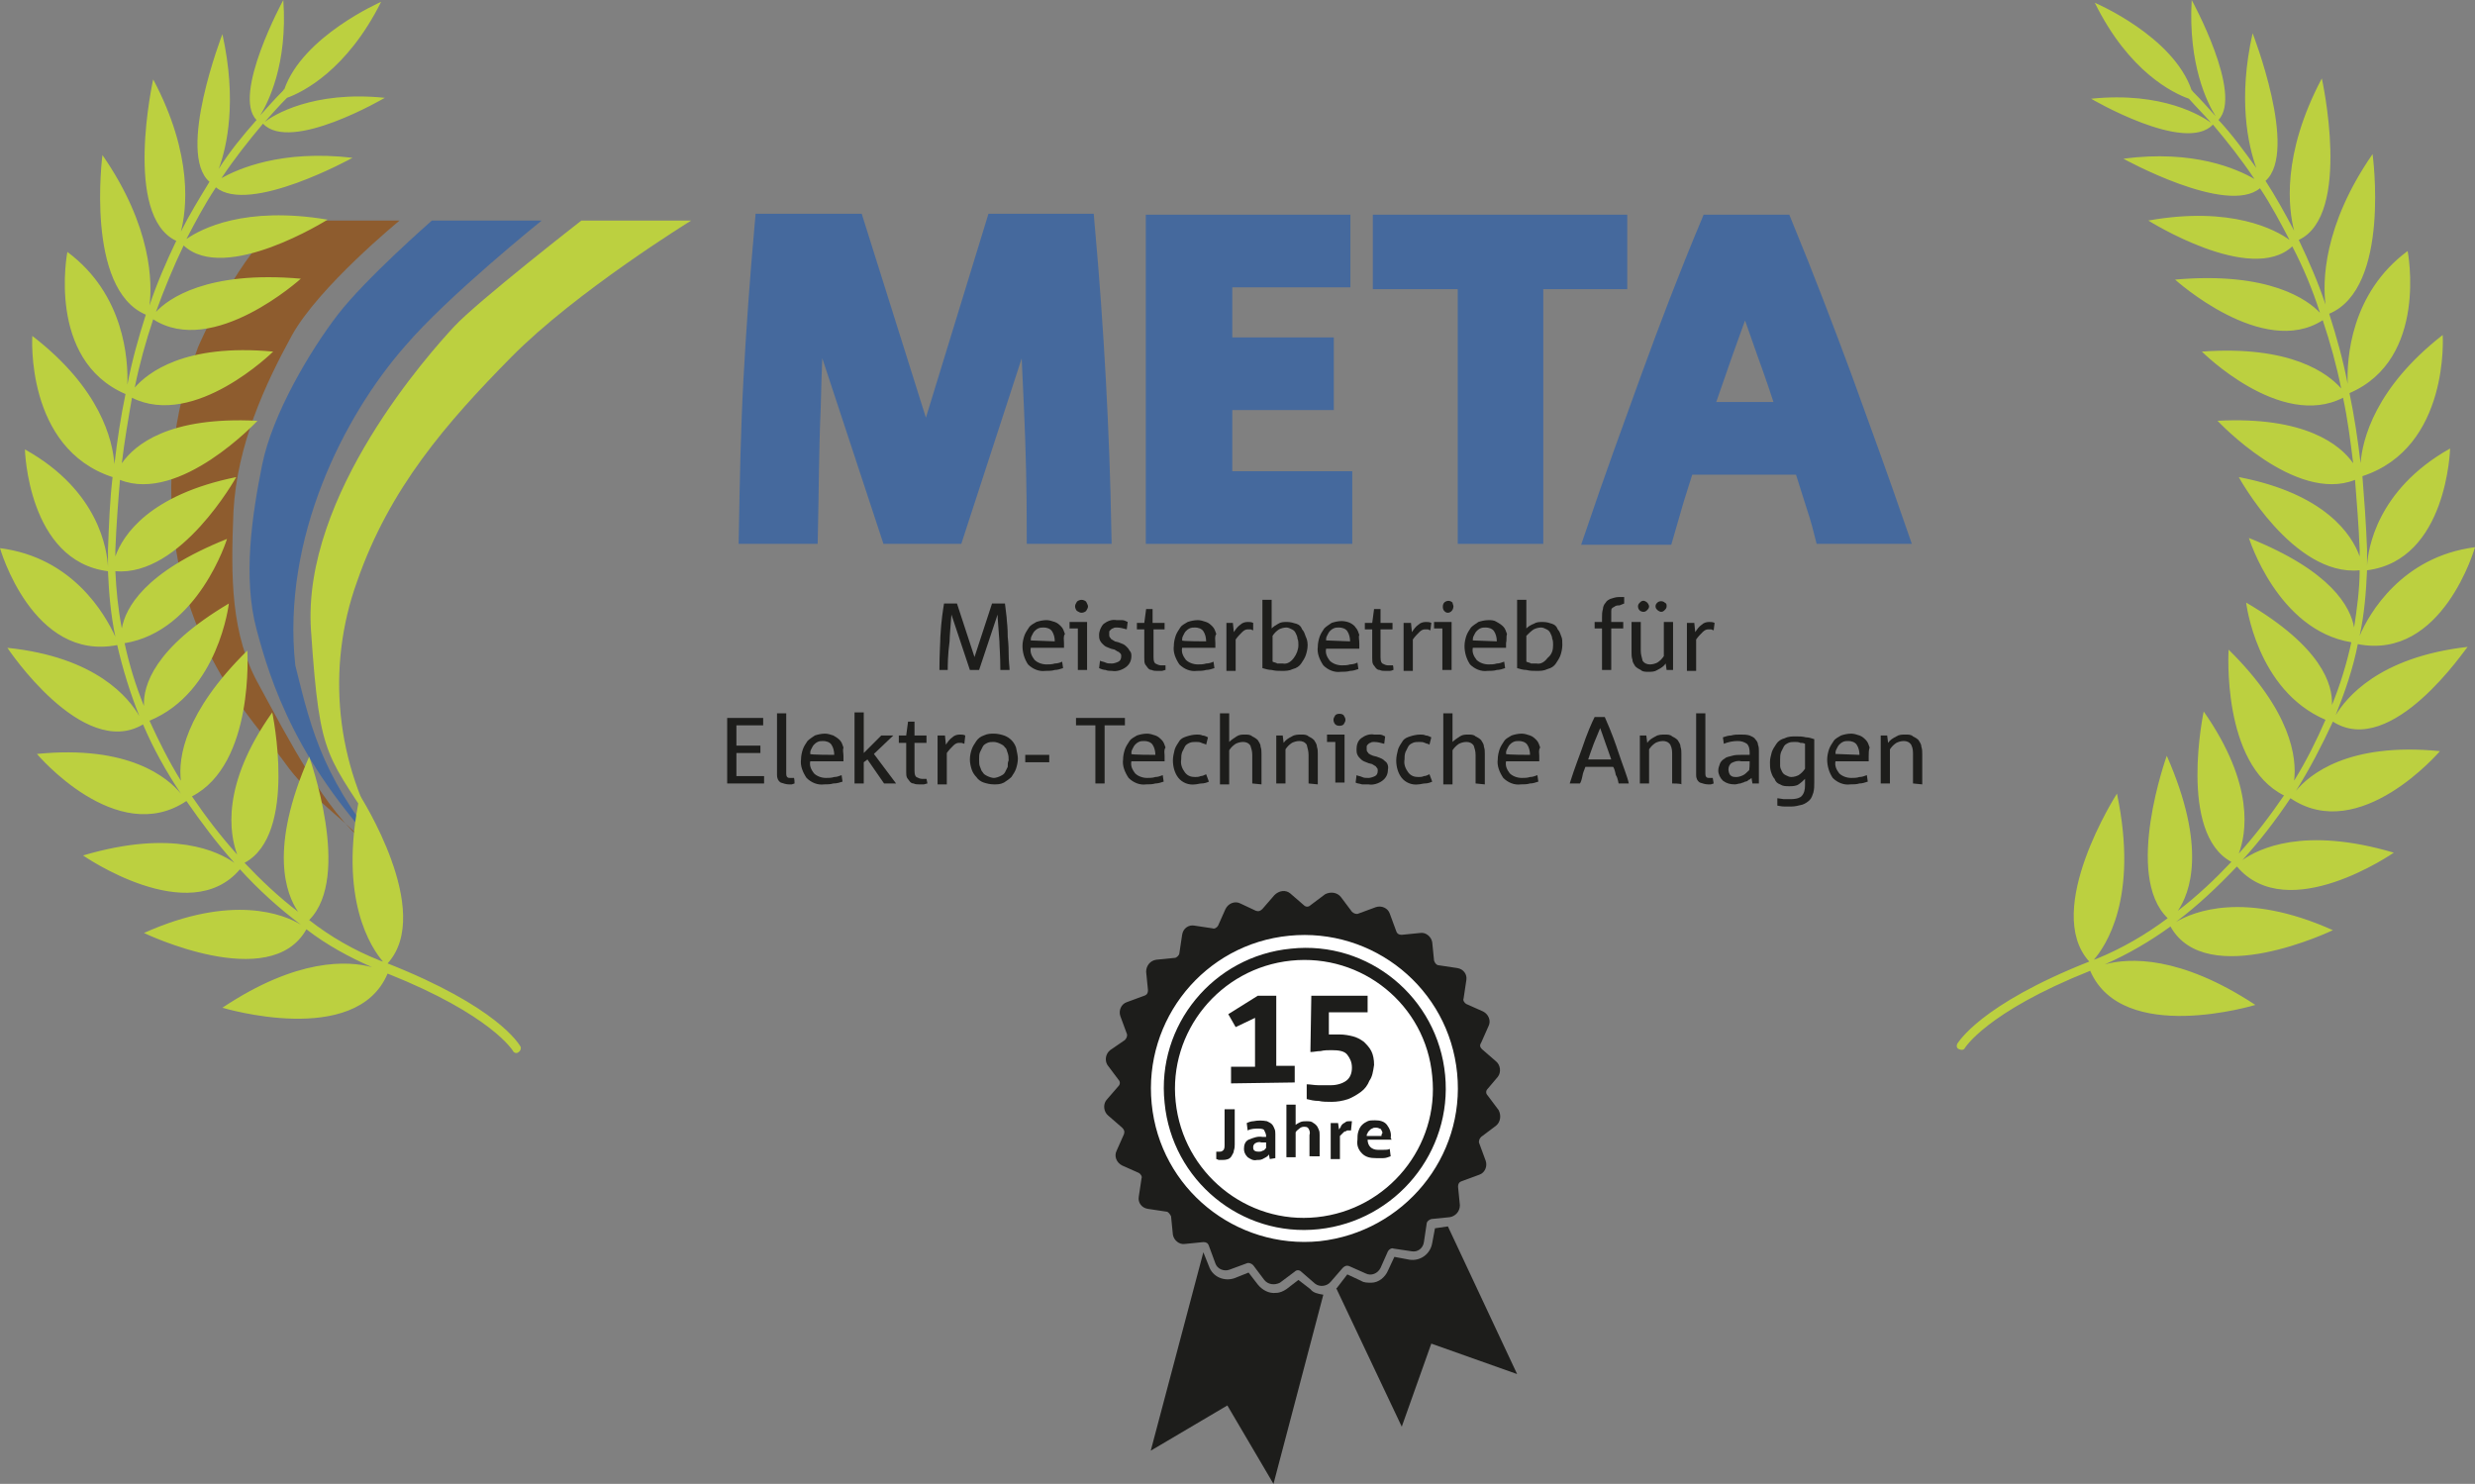 <?xml version="1.0" encoding="UTF-8"?>
<svg xmlns="http://www.w3.org/2000/svg" xmlns:xlink="http://www.w3.org/1999/xlink" version="1.1" id="Ebene_1" x="0px" y="0px" viewBox="0 0 268.2 160.8" style="enable-background:new 0 0 268.2 160.8;" xml:space="preserve">
<rect x="0" y="0" width="268.2" height="160.8" fill="#808080" stroke="none"/>
<style type="text/css">
	.st0{fill:#BCD040;}
	.st1{fill:#45699D;}
	.st2{fill:#8E5C2E;}
	.st3{fill:none;stroke:#45699D;stroke-width:2.67;stroke-miterlimit:4.25;}
	.st4{fill:#1D1D1B;}
	.st5{fill:#FFFFFF;}
	.st6{fill:none;}
</style>
<g>
	<g>
		<path class="st0" d="M63,23.9h11.9c0,0-12.5,7.7-19.5,14.8S42.2,52.9,38.7,63c-3.4,9.4-2.3,19.8,2.9,28.4    c-6.2-10-6.9-8.4-7.9-23.1c-1-14.7,13-30.2,15.5-32.9S63,23.9,63,23.9"></path>
		<path class="st1" d="M58.7,23.9H46.8c0,0-7.2,6.3-10.2,10.2c-3,3.9-7.1,10.8-8.2,16.3c-1.1,5.5-2.1,12.2-0.6,17.8    c1.5,5.6,4.3,14.8,14.8,25.4c-7.5-9-8.7-13.8-10.6-21.5C30.5,58.3,37.3,45,43.9,37.5C48.5,32.1,58.7,23.9,58.7,23.9"></path>
		<path class="st2" d="M30.8,23.9h12.5c0,0-8.8,7.2-11.7,12.5s-5.9,11.8-6.3,19C25,62.6,25,68.8,28.1,74.3c3,5.5,7.2,13.7,11.6,17.1    c-3.1-3.2-6.4-5.3-8.8-8.7c-2.4-3.4-9.8-10.5-11.8-23c-1.2-7.4-0.4-14.9,2.3-21.9C21.3,37.8,26.3,26.7,30.8,23.9"></path>
		<path class="st3" d="M112.6,57.6c0-4.4-0.1-8.9-0.3-13.3c-0.2-4.5-0.4-8.7-0.6-12.8l0,0l-8.5,26.1h-6.5l-8.6-26.1l0,0    c-0.2,4-0.4,8.2-0.5,12.7c-0.2,4.5-0.2,8.9-0.3,13.4h-5.9c0.1-5.5,0.2-11,0.5-16.5c0.3-5.5,0.7-11,1.2-16.6h9.3l7.9,25.1h0.1    l7.7-25.1h9.2c0.5,5.6,0.9,11.2,1.2,16.7c0.3,5.5,0.5,11,0.6,16.4H112.6L112.6,57.6z"></path>
		<polygon class="st3" points="125.5,57.6 125.5,24.6 145,24.6 145,29.8 132.2,29.8 132.2,37.9 143.2,37.9 143.2,43.1 132.2,43.1     132.2,52.4 145.2,52.4 145.2,57.6   "></polygon>
		<polygon class="st3" points="165.9,30 165.9,57.6 159.3,57.6 159.3,30 150.1,30 150.1,24.6 175,24.6 175,30   "></polygon>
		<path class="st3" d="M191.7,38.1c-0.8-2.3-1.6-4.6-2.5-6.9H189c-0.9,2.3-1.7,4.6-2.5,6.8c-0.8,2.3-1.6,4.6-2.4,6.9h9.9    C193.3,42.6,192.5,40.3,191.7,38.1z M197.9,57.6c-0.3-1.2-0.7-2.5-1.1-3.7c-0.4-1.3-0.8-2.5-1.2-3.8h-13.2    c-0.4,1.3-0.8,2.5-1.2,3.8l-1.1,3.8h-6.9c1.9-5.6,3.9-11.1,5.9-16.6s4.1-11,6.4-16.5h7.5c2.3,5.6,4.4,11.1,6.4,16.5    c2,5.5,4,11,5.9,16.5L197.9,57.6L197.9,57.6z"></path>
	</g>
</g>
<path class="st1" d="M118.9,57.6c-0.1-8.1-0.4-13.6-0.6-16.4c-0.4-8.3-1-13.9-1.2-16.7H108l-7.7,25.1h-0.1l-7.9-25.1h-9.3  c-0.8,8.3-1,13.8-1.2,16.6c-0.4,8.3-0.5,13.7-0.5,16.5h5.9c0.1-6.7,0.2-11.2,0.3-13.4c0.2-6.7,0.4-10.7,0.5-12.7l0,0l8.6,26.1h6.5  l8.5-26.1l0,0c0.3,6.1,0.5,10.5,0.6,12.8c0.3,6.7,0.3,11.1,0.3,13.3H118.9L118.9,57.6z"></path>
<polygon class="st1" points="145.2,57.6 145.2,52.4 132.2,52.4 132.2,43.1 143.2,43.1 143.2,37.9 132.2,37.9 132.2,29.8 145,29.8   145,24.6 125.5,24.6 125.5,57.6 "></polygon>
<polygon class="st1" points="175,30 175,24.6 150.1,24.6 150.1,30 159.3,30 159.3,57.6 165.9,57.6 165.9,30 "></polygon>
<path class="st1" d="M194,44.9h-9.9c1.1-3.5,1.9-5.7,2.3-6.9c1.2-3.4,2.1-5.7,2.5-6.8h0.1c1.3,3.5,2.1,5.7,2.5,6.9  C192.9,41.5,193.7,43.8,194,44.9L194,44.9z M205.3,57.6c-2.9-8.3-4.9-13.8-5.9-16.5c-3-8.2-5.3-13.8-6.4-16.5h-7.5  c-3.4,8.3-5.4,13.8-6.4,16.5c-3,8.2-4.9,13.8-5.9,16.6h6.9c0.6-1.9,1-3.1,1.1-3.8c0.6-1.9,1-3.1,1.2-3.8h13.2c0.6,1.9,1,3.2,1.2,3.8  c0.6,1.9,0.9,3.1,1.1,3.7H205.3L205.3,57.6z"></path>
<path class="st4" d="M108.4,72.6c0-1.6-0.1-2.6-0.1-3.1c-0.1-1.5-0.2-2.5-0.2-2.9l0,0l-2,6h-1l-2-6l0,0c-0.1,1.4-0.2,2.4-0.2,2.9  c-0.2,1.5-0.2,2.6-0.2,3.1h-0.9c0-1.8,0.1-3,0.1-3.6c0.1-1.8,0.3-3,0.4-3.6h1.4l1.9,5.8l0,0l1.9-5.8h1.4c0.1,0.9,0.2,1.5,0.2,1.8  c0.1,0.9,0.1,1.5,0.1,1.8c0.1,0.9,0.1,1.5,0.1,1.8c0,0.9,0.1,1.5,0.1,1.8H108.4z"></path>
<path class="st4" d="M115.3,69.7v0.5h-3.6c-0.1,0.5,0.1,0.9,0.4,1.3c0.3,0.3,0.8,0.5,1.3,0.5c0.3,0,0.6,0,0.9-0.1  c0.3,0,0.6-0.1,0.8-0.2l0.1,0.7c-0.3,0.1-0.6,0.2-0.9,0.2c-0.3,0.1-0.7,0.1-1,0.1c-0.7,0.1-1.4-0.2-1.9-0.7c-0.4-0.6-0.6-1.3-0.6-2  c0-0.4,0.1-0.8,0.2-1.1c0.1-0.3,0.3-0.6,0.5-0.9c0.2-0.3,0.5-0.4,0.8-0.6c0.3-0.1,0.7-0.2,1.1-0.2c0.3,0,0.6,0.1,0.9,0.2  c0.3,0.1,0.5,0.3,0.7,0.5c0.2,0.2,0.3,0.5,0.4,0.8C115.2,69,115.3,69.3,115.3,69.7L115.3,69.7z M114.3,69.5c0-0.4-0.1-0.8-0.3-1.1  c-0.2-0.3-0.6-0.4-0.9-0.4c-0.2,0-0.4,0-0.6,0.1c-0.2,0.1-0.3,0.2-0.4,0.3s-0.2,0.3-0.3,0.5c-0.1,0.2-0.1,0.3-0.1,0.5L114.3,69.5  L114.3,69.5z"></path>
<path class="st4" d="M117.9,65.7c0,0.2-0.1,0.3-0.2,0.5c-0.1,0.1-0.3,0.2-0.5,0.2c-0.2,0-0.3-0.1-0.5-0.2c-0.1-0.1-0.2-0.3-0.2-0.5  c0-0.2,0.1-0.3,0.2-0.5c0.1-0.1,0.3-0.2,0.5-0.2c0.2,0,0.4,0.1,0.5,0.2C117.8,65.4,117.9,65.6,117.9,65.7z M116.8,72.6v-4.5h-0.9  v-0.7h1.9v5.2H116.8z"></path>
<path class="st4" d="M122.6,71.1c0,0.5-0.2,0.9-0.6,1.2c-0.4,0.3-1,0.5-1.5,0.4c-0.2,0-0.5,0-0.7-0.1c-0.2,0-0.5-0.1-0.7-0.2  l0.1-0.8c0.2,0.1,0.4,0.1,0.6,0.2c0.2,0.1,0.4,0.1,0.7,0.1c0.2,0,0.5-0.1,0.7-0.2c0.2-0.1,0.3-0.3,0.3-0.6c0-0.1,0-0.2-0.1-0.3  c-0.1-0.1-0.2-0.2-0.3-0.2c-0.1-0.1-0.2-0.1-0.3-0.2l-0.4-0.1c-0.2-0.1-0.3-0.1-0.5-0.2c-0.2-0.1-0.3-0.2-0.4-0.3  c-0.1-0.1-0.2-0.2-0.3-0.4c-0.1-0.2-0.1-0.4-0.1-0.6c0-0.4,0.2-0.9,0.5-1.2c0.4-0.3,0.9-0.5,1.4-0.4c0.2,0,0.4,0,0.6,0  c0.2,0,0.4,0.1,0.6,0.2l-0.1,0.8c-0.4-0.1-0.7-0.2-1.1-0.2c-0.1,0-0.3,0-0.4,0.1c-0.1,0-0.2,0.1-0.3,0.2c-0.1,0.1-0.1,0.1-0.1,0.2  c0,0.1,0,0.2,0,0.3c0,0.1,0,0.2,0.1,0.3s0.1,0.2,0.2,0.2c0.1,0.1,0.2,0.1,0.3,0.2l0.4,0.1c0.2,0.1,0.3,0.1,0.5,0.2  c0.2,0.1,0.3,0.2,0.4,0.3c0.1,0.1,0.2,0.2,0.3,0.4C122.6,70.7,122.6,70.9,122.6,71.1L122.6,71.1z"></path>
<path class="st4" d="M126.3,72.6c-0.1,0-0.3,0.1-0.4,0.1c-0.2,0-0.3,0-0.5,0c-0.2,0-0.4,0-0.6-0.1c-0.2,0-0.3-0.1-0.4-0.2  c-0.1-0.1-0.2-0.3-0.3-0.4c-0.1-0.2-0.1-0.4-0.1-0.7v-3.1h-0.8v-0.7h0.8l0.2-1.5h0.7v1.5h1.3v0.7H125v3c0,0.5,0.1,0.6,0.2,0.7  c0.2,0.1,0.4,0.2,0.6,0.2h0.5L126.3,72.6L126.3,72.6z"></path>
<path class="st4" d="M131.7,69.7v0.5h-3.6c-0.1,0.5,0.1,0.9,0.4,1.3c0.3,0.3,0.8,0.5,1.3,0.5c0.3,0,0.6,0,0.9-0.1  c0.3,0,0.6-0.1,0.8-0.2l0.1,0.7c-0.3,0.1-0.6,0.2-0.9,0.2c-0.3,0.1-0.7,0.1-1,0.1c-0.7,0.1-1.4-0.2-1.9-0.7c-0.4-0.6-0.7-1.3-0.6-2  c0-0.4,0.1-0.8,0.2-1.1c0.1-0.3,0.3-0.6,0.5-0.9c0.2-0.3,0.5-0.4,0.8-0.6c0.3-0.1,0.7-0.2,1.1-0.2c0.3,0,0.6,0.1,0.9,0.2  c0.3,0.1,0.5,0.3,0.7,0.5c0.2,0.2,0.3,0.5,0.4,0.8C131.6,69,131.7,69.3,131.7,69.7L131.7,69.7z M130.7,69.5c0-0.4-0.1-0.8-0.3-1.1  c-0.2-0.3-0.6-0.4-0.9-0.4c-0.2,0-0.4,0-0.6,0.1c-0.2,0.1-0.3,0.2-0.4,0.3s-0.2,0.3-0.3,0.5c-0.1,0.2-0.1,0.3-0.1,0.5  C128,69.5,130.7,69.5,130.7,69.5z"></path>
<path class="st4" d="M135.8,68.3c-0.1,0-0.2-0.1-0.3-0.1c-0.1,0-0.2,0-0.3,0c-0.2,0-0.4,0.1-0.6,0.3c-0.2,0.2-0.5,0.5-0.7,0.8v3.4  h-1v-5.2h0.7l0.1,1c0.2-0.3,0.4-0.6,0.7-0.8c0.2-0.2,0.5-0.3,0.8-0.3c0.2,0,0.4,0,0.6,0.1L135.8,68.3L135.8,68.3z"></path>
<path class="st4" d="M141.7,69.9c0,0.4-0.1,0.8-0.2,1.1c-0.1,0.3-0.3,0.6-0.5,0.9c-0.2,0.3-0.5,0.5-0.9,0.6  c-0.4,0.2-0.8,0.2-1.2,0.2c-0.4,0-0.7,0-1.1-0.1c-0.3,0-0.7-0.1-1-0.2V65h1v3.1c0.2-0.2,0.5-0.4,0.7-0.5c0.3-0.2,0.6-0.2,1-0.2  c0.3,0,0.7,0.1,1,0.2c0.3,0.1,0.5,0.3,0.6,0.6c0.2,0.2,0.3,0.5,0.4,0.8C141.6,69.2,141.7,69.5,141.7,69.9z M140.7,69.9  c0-0.2,0-0.5-0.1-0.7c0-0.2-0.1-0.4-0.2-0.6c-0.1-0.2-0.2-0.3-0.4-0.4c-0.2-0.1-0.4-0.2-0.6-0.2c-0.3,0-0.6,0.1-0.8,0.2  c-0.3,0.2-0.5,0.4-0.7,0.7v2.8c0.2,0.1,0.4,0.1,0.5,0.2c0.2,0,0.4,0,0.6,0c0.5,0.1,0.9-0.2,1.2-0.6  C140.5,70.9,140.7,70.4,140.7,69.9L140.7,69.9z"></path>
<path class="st4" d="M147.3,69.7c0,0.1,0,0.2,0,0.3v0.3h-3.6c-0.1,0.5,0.1,0.9,0.4,1.3c0.3,0.3,0.8,0.5,1.3,0.5c0.3,0,0.6,0,0.9-0.1  c0.3,0,0.6-0.1,0.8-0.2l0.1,0.7c-0.3,0.1-0.6,0.2-0.9,0.2c-0.3,0.1-0.7,0.1-1,0.1c-0.7,0.1-1.4-0.2-1.9-0.7c-0.4-0.6-0.7-1.3-0.6-2  c0-0.4,0.1-0.8,0.2-1.1c0.1-0.3,0.3-0.6,0.5-0.9c0.2-0.2,0.5-0.4,0.8-0.6c0.3-0.1,0.7-0.2,1.1-0.2c0.3,0,0.7,0.1,0.9,0.2  c0.2,0.1,0.5,0.3,0.6,0.5c0.2,0.2,0.3,0.5,0.4,0.8C147.2,69,147.3,69.3,147.3,69.7L147.3,69.7z M146.3,69.5c0-0.4-0.1-0.8-0.3-1.1  c-0.2-0.3-0.6-0.4-0.9-0.4c-0.2,0-0.4,0-0.6,0.1c-0.2,0.1-0.3,0.2-0.4,0.3s-0.2,0.3-0.3,0.5c-0.1,0.2-0.1,0.3-0.1,0.5L146.3,69.5  L146.3,69.5z"></path>
<path class="st4" d="M151,72.6c-0.1,0-0.2,0.1-0.4,0.1c-0.2,0-0.3,0-0.5,0c-0.2,0-0.4,0-0.6-0.1c-0.2,0-0.3-0.1-0.4-0.2  c-0.1-0.1-0.2-0.3-0.3-0.4c-0.1-0.2-0.1-0.4-0.1-0.7v-3.1h-0.8v-0.7h0.8l0.2-1.5h0.7v1.5h1.3v0.7h-1.3v3c0,0.5,0.1,0.6,0.2,0.7  c0.2,0.1,0.4,0.2,0.6,0.2h0.5C151,72,151,72.6,151,72.6z"></path>
<path class="st4" d="M155,68.3c-0.1,0-0.2-0.1-0.3-0.1c-0.1,0-0.2,0-0.3,0c-0.2,0-0.4,0.1-0.6,0.3c-0.2,0.2-0.5,0.5-0.7,0.8v3.4h-1  v-5.2h0.8l0.1,1c0.2-0.3,0.4-0.6,0.7-0.8c0.2-0.2,0.5-0.3,0.8-0.3c0.2,0,0.4,0,0.6,0.1L155,68.3L155,68.3z"></path>
<path class="st4" d="M157.5,65.7c0,0.4-0.3,0.7-0.6,0.7c0,0,0,0,0,0c-0.2,0-0.3-0.1-0.4-0.2c-0.2-0.2-0.2-0.7,0-0.9l0,0  c0.2-0.2,0.6-0.3,0.9,0c0,0,0,0,0,0C157.4,65.4,157.5,65.6,157.5,65.7L157.5,65.7z M156.3,72.6v-4.5h-0.9v-0.7h1.9v5.2H156.3z"></path>
<path class="st4" d="M163.2,69.7v0.5h-3.6c-0.1,0.5,0.1,0.9,0.4,1.3c0.3,0.3,0.8,0.5,1.3,0.5c0.3,0,0.6,0,0.9-0.1  c0.3,0,0.5-0.1,0.8-0.2l0.1,0.7c-0.3,0.1-0.6,0.2-0.9,0.2c-0.3,0.1-0.7,0.1-1,0.1c-0.7,0.1-1.4-0.2-1.9-0.7c-0.4-0.6-0.6-1.3-0.6-2  c0-0.4,0.1-0.8,0.2-1.1c0.1-0.3,0.3-0.6,0.5-0.9c0.2-0.2,0.5-0.4,0.8-0.6c0.3-0.1,0.7-0.2,1.1-0.2c0.3,0,0.6,0,0.9,0.2  c0.2,0.1,0.5,0.3,0.7,0.5c0.2,0.2,0.3,0.5,0.4,0.8C163.2,69,163.3,69.3,163.2,69.7L163.2,69.7z M162.2,69.5c0-0.4-0.1-0.8-0.3-1.1  c-0.2-0.3-0.6-0.4-0.9-0.4c-0.2,0-0.4,0-0.6,0.1c-0.2,0.1-0.3,0.2-0.4,0.3c-0.1,0.1-0.2,0.3-0.3,0.5c-0.1,0.2-0.1,0.3-0.1,0.5  L162.2,69.5L162.2,69.5z"></path>
<path class="st4" d="M169.3,69.9c0,0.4-0.1,0.8-0.2,1.1c-0.1,0.3-0.3,0.6-0.5,0.9c-0.2,0.3-0.5,0.5-0.9,0.6  c-0.4,0.2-0.8,0.2-1.2,0.2c-0.4,0-0.7,0-1.1-0.1c-0.3,0-0.7-0.1-1-0.2V65h1v3.1c0.2-0.2,0.5-0.4,0.8-0.5c0.3-0.2,0.6-0.2,1-0.2  c0.4,0,0.7,0.1,1,0.2c0.3,0.1,0.5,0.3,0.6,0.6c0.2,0.2,0.3,0.5,0.4,0.8C169.3,69.2,169.3,69.5,169.3,69.9z M168.3,69.9  c0-0.2,0-0.5-0.1-0.7c0-0.2-0.1-0.4-0.2-0.6c-0.1-0.2-0.2-0.3-0.4-0.4c-0.2-0.1-0.4-0.2-0.6-0.2c-0.3,0-0.6,0.1-0.8,0.2  c-0.3,0.2-0.5,0.4-0.8,0.7v2.8c0.2,0.1,0.4,0.1,0.5,0.2c0.2,0,0.4,0,0.6,0c0.5,0.1,0.9-0.2,1.2-0.6  C168.2,70.9,168.3,70.4,168.3,69.9C168.3,69.9,168.3,69.9,168.3,69.9z"></path>
<path class="st4" d="M175.5,65.6c-0.2,0-0.3,0-0.5,0.1c-0.1,0.1-0.2,0.1-0.3,0.2c-0.1,0.1-0.1,0.2-0.1,0.4c0,0.2,0,0.3,0,0.5v0.6  h1.3v0.7h-1.3v4.5h-1v-4.5h-0.8v-0.7h0.8v-0.5c0-0.3,0-0.6,0.1-0.9c0-0.2,0.1-0.5,0.3-0.7c0.1-0.2,0.3-0.3,0.5-0.4  c0.3-0.1,0.6-0.2,0.9-0.2h0.6v0.7L175.5,65.6L175.5,65.6z"></path>
<path class="st4" d="M180.6,65.7c0,0.2-0.1,0.3-0.2,0.4c-0.1,0.1-0.2,0.2-0.4,0.2c-0.1,0-0.3-0.1-0.4-0.2c-0.1-0.1-0.2-0.2-0.2-0.4  c0-0.2,0.1-0.3,0.2-0.4c0.2-0.2,0.6-0.2,0.8,0l0,0C180.6,65.4,180.6,65.5,180.6,65.7L180.6,65.7z M178.7,65.7c0,0.2-0.1,0.3-0.2,0.4  c-0.1,0.1-0.2,0.2-0.4,0.2c-0.3,0-0.6-0.2-0.6-0.6c0,0,0,0,0,0c0-0.2,0.1-0.3,0.2-0.4c0.1-0.1,0.2-0.2,0.4-0.2  c0.1,0,0.3,0.1,0.4,0.2C178.6,65.4,178.7,65.6,178.7,65.7L178.7,65.7L178.7,65.7z M180.6,72.6l-0.1-0.7c-0.2,0.3-0.5,0.5-0.9,0.7  c-0.3,0.2-0.6,0.2-1,0.2c-0.3,0-0.6,0-0.8-0.2c-0.2-0.1-0.4-0.2-0.6-0.4c-0.1-0.2-0.3-0.4-0.3-0.7c-0.1-0.3-0.1-0.5-0.1-0.8v-3.3h1  v3.1c0,0.4,0.1,0.7,0.2,1.1c0.2,0.3,0.5,0.4,0.8,0.4c0.3,0,0.6-0.1,0.8-0.2c0.3-0.2,0.5-0.4,0.7-0.7v-3.7h1v5.2L180.6,72.6  L180.6,72.6z"></path>
<path class="st4" d="M185.7,68.3c-0.1,0-0.2-0.1-0.3-0.1c-0.1,0-0.2,0-0.3,0c-0.2,0-0.4,0.1-0.6,0.3c-0.2,0.2-0.5,0.5-0.7,0.8v3.4  h-1v-5.2h0.8l0.1,1c0.2-0.3,0.4-0.6,0.7-0.8c0.2-0.2,0.5-0.3,0.8-0.3c0.2,0,0.4,0,0.6,0.1L185.7,68.3L185.7,68.3z"></path>
<polygon class="st4" points="78.8,84.9 78.8,77.8 82.7,77.8 82.7,78.6 79.8,78.6 79.8,80.8 82.4,80.8 82.4,81.6 79.8,81.6   79.8,84.1 82.8,84.1 82.8,84.9 "></polygon>
<path class="st4" d="M86.1,84.9L85.8,85h-0.3c-0.3,0-0.6-0.1-0.9-0.2c-0.3-0.2-0.4-0.5-0.4-0.8v-6.7h1v6.5c0,0.1,0,0.3,0.1,0.4  c0.1,0.1,0.2,0.1,0.3,0.1h0.4C86.1,84.2,86.1,84.9,86.1,84.9z"></path>
<path class="st4" d="M91.4,81.9c0,0.1,0,0.2,0,0.3v0.3h-3.6c-0.1,0.5,0.1,0.9,0.4,1.3c0.3,0.3,0.8,0.5,1.3,0.5c0.3,0,0.6,0,0.9-0.1  c0.3,0,0.5-0.1,0.8-0.2l0.1,0.7c-0.3,0.1-0.6,0.2-1,0.2c-0.3,0.1-0.7,0.1-1,0.1c-0.7,0.1-1.4-0.2-1.9-0.7c-0.4-0.6-0.7-1.3-0.6-2  c0-0.4,0.1-0.8,0.2-1.1c0.1-0.3,0.3-0.6,0.5-0.9c0.2-0.2,0.5-0.4,0.8-0.6c0.3-0.1,0.7-0.2,1.1-0.2c0.3,0,0.6,0.1,0.9,0.2  c0.2,0.1,0.5,0.3,0.7,0.5c0.2,0.2,0.3,0.5,0.4,0.8C91.3,81.3,91.4,81.6,91.4,81.9L91.4,81.9z M90.4,81.8c0-0.4-0.1-0.8-0.3-1.1  c-0.2-0.3-0.6-0.4-0.9-0.4c-0.2,0-0.4,0-0.6,0.1c-0.2,0.1-0.3,0.2-0.4,0.3c-0.1,0.1-0.2,0.3-0.3,0.5c-0.1,0.2-0.1,0.3-0.1,0.5  C87.7,81.8,90.4,81.8,90.4,81.8z"></path>
<polygon class="st4" points="95.8,84.9 94,82.3 93.6,82.6 93.6,84.9 92.6,84.9 92.6,77.2 93.6,77.2 93.6,81.6 95.3,79.9 95.5,79.7   96.8,79.7 94.7,81.7 97.1,84.9 "></polygon>
<path class="st4" d="M100.5,84.9c-0.1,0-0.3,0.1-0.4,0.1h-0.5c-0.2,0-0.4,0-0.6-0.1c-0.2,0-0.3-0.1-0.4-0.2  c-0.1-0.1-0.2-0.3-0.3-0.4c-0.1-0.2-0.1-0.4-0.1-0.7v-3.1h-0.8v-0.8h0.8l0.2-1.5h0.7v1.5h1.3v0.8h-1.3v3c0,0.5,0.1,0.6,0.2,0.7  c0.2,0.1,0.4,0.2,0.6,0.2h0.5L100.5,84.9L100.5,84.9z"></path>
<path class="st4" d="M104.5,80.6l-0.3-0.1c-0.1,0-0.2,0-0.3,0c-0.2,0-0.4,0.1-0.6,0.3c-0.2,0.2-0.5,0.5-0.7,0.8v3.4h-1v-5.3h0.8  l0.1,1c0.2-0.3,0.4-0.6,0.7-0.8c0.2-0.2,0.5-0.3,0.8-0.3c0.2,0,0.4,0,0.6,0.1L104.5,80.6L104.5,80.6z"></path>
<path class="st4" d="M110.3,82.2c0,0.4-0.1,0.8-0.2,1.1c-0.1,0.3-0.3,0.6-0.5,0.9c-0.2,0.2-0.5,0.4-0.8,0.6  c-0.4,0.2-0.7,0.2-1.1,0.2c-0.4,0-0.8-0.1-1.1-0.2c-0.3-0.1-0.6-0.3-0.8-0.6c-0.2-0.2-0.4-0.5-0.5-0.8c-0.1-0.3-0.2-0.7-0.2-1.1  c0-0.4,0.1-0.8,0.2-1.1c0.1-0.3,0.3-0.6,0.5-0.9c0.2-0.3,0.5-0.5,0.8-0.6c0.4-0.2,0.8-0.2,1.1-0.2c0.4,0,0.8,0.1,1.1,0.2  c0.3,0.1,0.6,0.3,0.8,0.5c0.2,0.2,0.4,0.5,0.5,0.8C110.2,81.5,110.3,81.9,110.3,82.2L110.3,82.2z M109.3,82.4c0-0.3,0-0.5-0.1-0.8  c-0.1-0.2-0.1-0.5-0.3-0.6c-0.1-0.2-0.3-0.3-0.5-0.4c-0.2-0.1-0.5-0.2-0.7-0.2c-0.2,0-0.5,0-0.7,0.1c-0.2,0.1-0.4,0.2-0.5,0.4  c-0.1,0.2-0.2,0.4-0.3,0.6c-0.1,0.2-0.1,0.5-0.1,0.8c0,0.3,0,0.6,0.1,0.8c0.1,0.2,0.1,0.4,0.3,0.6c0.1,0.2,0.3,0.3,0.5,0.4  c0.2,0.1,0.5,0.2,0.7,0.2c0.2,0,0.5-0.1,0.7-0.2c0.2-0.1,0.4-0.2,0.5-0.4c0.1-0.2,0.2-0.4,0.3-0.6C109.2,82.8,109.2,82.6,109.3,82.4  L109.3,82.4L109.3,82.4z"></path>
<rect x="111.1" y="81.8" class="st4" width="2.6" height="0.8"></rect>
<polygon class="st4" points="119.7,78.6 119.7,84.9 118.7,84.9 118.7,78.6 116.6,78.6 116.6,77.8 121.9,77.8 121.9,78.6 "></polygon>
<path class="st4" d="M126.2,81.9v0.6h-3.6c-0.1,0.5,0.1,0.9,0.4,1.3c0.3,0.3,0.8,0.5,1.3,0.5c0.3,0,0.6,0,0.9-0.1  c0.3,0,0.5-0.1,0.8-0.2l0.1,0.7c-0.3,0.1-0.6,0.2-0.9,0.2c-0.3,0.1-0.7,0.1-1,0.1c-0.7,0.1-1.4-0.2-1.9-0.7c-0.4-0.6-0.7-1.3-0.6-2  c0-0.4,0.1-0.8,0.2-1.1c0.1-0.3,0.3-0.6,0.5-0.9c0.2-0.3,0.5-0.4,0.8-0.6c0.3-0.1,0.7-0.2,1.1-0.2c0.3,0,0.6,0.1,0.9,0.2  c0.3,0.1,0.5,0.3,0.7,0.5c0.2,0.2,0.3,0.5,0.4,0.8C126.1,81.3,126.2,81.6,126.2,81.9L126.2,81.9z M125.2,81.8c0-0.4-0.1-0.8-0.3-1.1  c-0.2-0.3-0.6-0.4-0.9-0.4c-0.2,0-0.4,0-0.6,0.1c-0.2,0.1-0.3,0.2-0.4,0.3c-0.1,0.1-0.2,0.3-0.3,0.5c-0.1,0.2-0.1,0.3-0.1,0.5  C122.5,81.8,125.2,81.8,125.2,81.8z"></path>
<path class="st4" d="M131,84.7c-0.2,0.1-0.5,0.2-0.8,0.2c-0.2,0-0.5,0.1-0.7,0.1c-0.7,0.1-1.4-0.2-1.8-0.7c-0.4-0.5-0.6-1.2-0.6-1.9  c0-0.4,0.1-0.8,0.2-1.2c0.1-0.3,0.3-0.6,0.5-0.9c0.2-0.3,0.5-0.4,0.8-0.5c0.3-0.1,0.7-0.2,1.1-0.2c0.2,0,0.4,0,0.6,0.1  c0.2,0,0.4,0.1,0.6,0.2l-0.2,0.8c-0.1-0.1-0.3-0.1-0.5-0.2c-0.2-0.1-0.4-0.1-0.6-0.1c-0.2,0-0.5,0-0.7,0.1c-0.2,0.1-0.4,0.2-0.5,0.4  c-0.1,0.2-0.2,0.4-0.3,0.6c-0.1,0.3-0.1,0.5-0.1,0.8c-0.1,0.5,0.1,1,0.4,1.4c0.3,0.4,0.7,0.5,1.1,0.5c0.2,0,0.4,0,0.6-0.1  c0.2,0,0.4-0.1,0.6-0.2L131,84.7L131,84.7z"></path>
<path class="st4" d="M135.7,84.9v-3.1c0-0.4-0.1-0.7-0.2-1c-0.2-0.3-0.5-0.4-0.8-0.4c-0.3,0-0.6,0.1-0.8,0.2  c-0.3,0.2-0.5,0.4-0.7,0.7V85h-1v-7.7h1v3.1c0.2-0.2,0.5-0.4,0.8-0.6c0.3-0.2,0.6-0.2,0.9-0.2c0.3,0,0.6,0,0.8,0.2  c0.2,0.1,0.4,0.2,0.6,0.4c0.1,0.2,0.3,0.4,0.3,0.7c0.1,0.3,0.1,0.5,0.1,0.8v3.3L135.7,84.9L135.7,84.9z"></path>
<path class="st4" d="M141.8,84.9v-3.1c0-0.4-0.1-0.7-0.2-1.1c-0.2-0.3-0.5-0.4-0.8-0.4c-0.3,0-0.6,0.1-0.8,0.2  c-0.3,0.2-0.5,0.4-0.7,0.7v3.7h-1v-5.2h0.7l0.1,0.8c0.2-0.3,0.5-0.5,0.9-0.7c0.3-0.2,0.7-0.2,1-0.2c0.3,0,0.6,0,0.8,0.2  c0.2,0.1,0.4,0.2,0.6,0.4c0.1,0.2,0.3,0.4,0.3,0.7c0.1,0.3,0.1,0.5,0.1,0.8v3.3L141.8,84.9L141.8,84.9z"></path>
<path class="st4" d="M145.8,78c0,0.2-0.1,0.3-0.2,0.5c-0.2,0.2-0.7,0.2-0.9,0l0,0c-0.1-0.1-0.2-0.3-0.2-0.5c0-0.2,0.1-0.3,0.2-0.5  c0.2-0.2,0.7-0.2,0.9,0l0,0C145.7,77.7,145.8,77.8,145.8,78z M144.7,84.9v-4.5h-0.9v-0.8h1.9v5.2H144.7z"></path>
<path class="st4" d="M150.4,83.4c0,0.5-0.2,0.9-0.6,1.2c-0.4,0.3-1,0.5-1.5,0.4c-0.2,0-0.5,0-0.7,0c-0.3-0.1-0.6-0.1-0.7-0.2  l0.1-0.8c0.2,0.1,0.4,0.1,0.6,0.2c0.2,0.1,0.4,0.1,0.7,0.1c0.2,0,0.5-0.1,0.7-0.2c0.2-0.1,0.3-0.3,0.3-0.6c0-0.1,0-0.2-0.1-0.3  c-0.1-0.1-0.1-0.2-0.2-0.2c-0.1-0.1-0.2-0.1-0.3-0.2l-0.4-0.1c-0.2-0.1-0.3-0.1-0.5-0.2c-0.2-0.1-0.3-0.2-0.4-0.3  c-0.1-0.1-0.2-0.2-0.3-0.4c-0.1-0.2-0.1-0.4-0.1-0.6c0-0.4,0.1-0.9,0.5-1.2c0.4-0.3,0.9-0.5,1.4-0.4c0.2,0,0.4,0,0.6,0  c0.2,0,0.4,0.1,0.6,0.2l-0.1,0.8c-0.4-0.1-0.7-0.2-1.1-0.2c-0.1,0-0.3,0-0.4,0.1c-0.1,0-0.2,0.1-0.3,0.2c-0.1,0.1-0.1,0.2-0.1,0.2  c0,0.1,0,0.2,0,0.3c0,0.1,0,0.2,0.1,0.3c0.1,0.1,0.1,0.2,0.2,0.2c0.1,0.1,0.2,0.1,0.4,0.2l0.4,0.1l0.5,0.2c0.2,0.1,0.3,0.2,0.4,0.3  C150.3,82.6,150.5,83,150.4,83.4L150.4,83.4L150.4,83.4z"></path>
<path class="st4" d="M155.2,84.7c-0.2,0.1-0.5,0.2-0.8,0.2c-0.2,0-0.5,0.1-0.7,0.1c-0.7,0.1-1.4-0.2-1.8-0.7  c-0.4-0.5-0.6-1.2-0.6-1.9c0-0.4,0.1-0.8,0.2-1.2c0.1-0.3,0.3-0.6,0.5-0.9c0.2-0.3,0.5-0.4,0.8-0.5c0.3-0.1,0.7-0.2,1.1-0.2  c0.2,0,0.4,0,0.6,0.1c0.2,0,0.4,0.1,0.6,0.2l-0.2,0.8c-0.1-0.1-0.3-0.1-0.5-0.2c-0.2-0.1-0.4-0.1-0.6-0.1c-0.2,0-0.5,0-0.7,0.1  c-0.2,0.1-0.4,0.2-0.5,0.4c-0.1,0.2-0.2,0.4-0.3,0.6c-0.1,0.3-0.1,0.5-0.1,0.8c-0.1,0.5,0.1,1,0.4,1.4c0.3,0.4,0.7,0.5,1.1,0.5  c0.2,0,0.4,0,0.6-0.1c0.2,0,0.4-0.1,0.6-0.2L155.2,84.7z"></path>
<path class="st4" d="M159.9,84.9v-3.1c0-0.4-0.1-0.7-0.2-1c-0.2-0.3-0.5-0.4-0.8-0.4c-0.3,0-0.6,0.1-0.8,0.2  c-0.3,0.2-0.5,0.4-0.7,0.7V85h-1v-7.7h1v3.1c0.2-0.2,0.5-0.4,0.8-0.6c0.3-0.2,0.6-0.2,0.9-0.2c0.3,0,0.6,0,0.8,0.2  c0.2,0.1,0.4,0.2,0.6,0.4c0.1,0.2,0.3,0.4,0.3,0.7c0.1,0.3,0.1,0.5,0.1,0.8v3.3L159.9,84.9L159.9,84.9z"></path>
<path class="st4" d="M166.8,81.9v0.6h-3.6c-0.1,0.5,0.1,0.9,0.4,1.3c0.3,0.3,0.8,0.5,1.3,0.5c0.3,0,0.6,0,0.9-0.1  c0.3,0,0.5-0.1,0.8-0.2l0.1,0.7c-0.3,0.1-0.6,0.2-0.9,0.2c-0.3,0.1-0.7,0.1-1,0.1c-0.7,0.1-1.4-0.2-1.9-0.7c-0.4-0.6-0.7-1.3-0.6-2  c0-0.4,0.1-0.8,0.2-1.1c0.1-0.3,0.3-0.6,0.5-0.9c0.2-0.3,0.5-0.4,0.8-0.6c0.3-0.1,0.7-0.2,1.1-0.2c0.3,0,0.6,0.1,0.9,0.2  c0.3,0.1,0.5,0.3,0.7,0.5c0.2,0.2,0.3,0.5,0.4,0.8C166.7,81.3,166.8,81.6,166.8,81.9L166.8,81.9z M165.8,81.8c0-0.4-0.1-0.8-0.3-1.1  c-0.2-0.3-0.6-0.4-0.9-0.4c-0.2,0-0.4,0-0.6,0.1c-0.2,0.1-0.3,0.2-0.4,0.3c-0.1,0.1-0.2,0.3-0.3,0.5c-0.1,0.2-0.1,0.3-0.1,0.5  C163.2,81.8,165.8,81.8,165.8,81.8z"></path>
<path class="st4" d="M175.4,84.9c-0.1-0.5-0.2-0.8-0.3-0.9c-0.1-0.5-0.2-0.8-0.3-0.9h-3c-0.2,0.5-0.3,0.8-0.3,0.9  c-0.1,0.5-0.2,0.8-0.3,0.9h-1.1c0.6-1.9,1.1-3.1,1.3-3.7c0.6-1.8,1.1-2.9,1.4-3.5h1.1c0.8,1.8,1.2,3,1.4,3.6c0.6,1.8,1.1,3,1.2,3.6  H175.4L175.4,84.9z M174.6,82.3c-0.3-0.9-0.5-1.4-0.6-1.7c-0.3-0.9-0.5-1.4-0.6-1.7l0,0l-0.7,1.7c-0.3,0.8-0.5,1.4-0.6,1.7H174.6  L174.6,82.3z"></path>
<path class="st4" d="M181.2,84.9v-3.1c0-0.4,0-0.7-0.2-1.1c-0.2-0.3-0.5-0.4-0.8-0.4c-0.3,0-0.6,0.1-0.8,0.2  c-0.3,0.2-0.5,0.4-0.7,0.7v3.7h-1v-5.2h0.7l0.1,0.8c0.2-0.3,0.5-0.5,0.9-0.7c0.3-0.2,0.7-0.2,1-0.2c0.3,0,0.6,0,0.8,0.2  c0.2,0.1,0.4,0.2,0.6,0.4c0.1,0.2,0.3,0.4,0.3,0.7c0.1,0.3,0.1,0.5,0.1,0.8v3.3C182.2,84.9,181.2,84.9,181.2,84.9z"></path>
<path class="st4" d="M185.7,84.9l-0.3,0.1h-0.3c-0.3,0-0.6-0.1-0.9-0.2c-0.3-0.2-0.4-0.5-0.4-0.8v-6.7h1v6.5c0,0.1,0,0.3,0.1,0.4  c0.1,0.1,0.2,0.1,0.3,0.1h0.4L185.7,84.9L185.7,84.9z"></path>
<path class="st4" d="M189.9,84.9l-0.1-0.6c-0.1,0.1-0.2,0.2-0.3,0.2c-0.1,0.1-0.2,0.2-0.4,0.2c-0.1,0.1-0.3,0.1-0.5,0.2  c-0.2,0-0.4,0.1-0.6,0.1c-0.5,0-0.9-0.1-1.3-0.4c-0.3-0.3-0.5-0.7-0.5-1.1c0-0.3,0.1-0.5,0.2-0.8c0.1-0.2,0.3-0.4,0.5-0.5  c0.2-0.2,0.5-0.2,0.8-0.3c0.3-0.1,0.7-0.1,1-0.1h0.9v-0.2c0-0.7-0.2-0.9-0.3-1c-0.3-0.2-0.6-0.3-1-0.3c-0.5,0-1,0.1-1.5,0.3  l-0.1-0.7c0.3-0.1,0.6-0.2,0.9-0.2c0.3-0.1,0.7-0.1,1-0.1c0.3,0,0.7,0,1,0.1c0.2,0.1,0.5,0.2,0.6,0.4c0.2,0.2,0.3,0.4,0.3,0.6  c0.1,0.2,0.1,0.5,0.1,0.7v3.5L189.9,84.9L189.9,84.9z M189.6,82.5h-0.9c-0.4-0.1-0.7,0-1.1,0.2c-0.2,0.2-0.3,0.4-0.3,0.7  c0,0.2,0.1,0.5,0.2,0.6c0.2,0.2,0.4,0.2,0.7,0.2c0.2,0,0.5-0.1,0.7-0.2c0.2-0.1,0.4-0.3,0.6-0.5C189.6,83.6,189.6,82.5,189.6,82.5z"></path>
<path class="st4" d="M196.6,84.8c0,0.4,0,0.7-0.1,1.1c-0.1,0.3-0.2,0.6-0.4,0.8c-0.2,0.2-0.5,0.4-0.8,0.5c-0.4,0.1-0.8,0.2-1.2,0.2  h-0.7c-0.4,0-0.7-0.1-0.8-0.1v-0.8l0.7,0.1h0.7c0.8,0,1.1-0.2,1.2-0.3c0.3-0.3,0.4-0.7,0.4-1.2v-0.7c-0.2,0.2-0.4,0.4-0.7,0.6  c-0.3,0.2-0.7,0.2-1,0.2c-0.4,0-0.7,0-1-0.2c-0.3-0.1-0.5-0.3-0.6-0.6c-0.2-0.2-0.3-0.5-0.4-0.8c-0.1-0.3-0.1-0.7-0.1-1  c0-0.4,0.1-0.7,0.2-1.1c0.1-0.3,0.3-0.6,0.5-0.9c0.2-0.3,0.5-0.5,0.9-0.6c0.4-0.2,0.8-0.2,1.2-0.2c0.4,0,0.7,0,1.1,0.1  c0.3,0,0.6,0.1,0.9,0.2L196.6,84.8L196.6,84.8z M195.6,80.6c-0.2-0.1-0.3-0.1-0.5-0.1c-0.2-0.1-0.4-0.1-0.6-0.1  c-0.2,0-0.5,0-0.7,0.1c-0.2,0.1-0.4,0.2-0.5,0.4c-0.1,0.2-0.2,0.4-0.3,0.6c-0.1,0.3-0.1,0.5-0.1,0.8c0,0.2,0,0.4,0,0.7  c0,0.2,0.1,0.4,0.2,0.6c0.1,0.2,0.2,0.3,0.4,0.4c0.2,0.1,0.4,0.2,0.6,0.2c0.3,0,0.6-0.1,0.8-0.2c0.3-0.2,0.5-0.4,0.7-0.7L195.6,80.6  L195.6,80.6z"></path>
<path class="st4" d="M202.5,81.9v0.6h-3.6c-0.1,0.5,0.1,0.9,0.4,1.3c0.3,0.3,0.8,0.5,1.3,0.5c0.3,0,0.6,0,0.9-0.1  c0.3,0,0.5-0.1,0.8-0.2l0.1,0.7c-0.3,0.1-0.6,0.2-0.9,0.2c-0.3,0.1-0.7,0.1-1,0.1c-0.7,0.1-1.4-0.2-1.9-0.7c-0.4-0.6-0.6-1.3-0.6-2  c0-0.4,0.1-0.8,0.2-1.1c0.1-0.3,0.3-0.6,0.5-0.9c0.2-0.3,0.5-0.4,0.8-0.6c0.3-0.1,0.7-0.2,1.1-0.2c0.3,0,0.6,0.1,0.9,0.2  c0.3,0.1,0.5,0.3,0.7,0.5c0.2,0.2,0.3,0.5,0.4,0.8C202.5,81.3,202.5,81.6,202.5,81.9L202.5,81.9z M201.5,81.8c0-0.4-0.1-0.8-0.3-1.1  c-0.2-0.3-0.6-0.4-0.9-0.4c-0.2,0-0.4,0-0.6,0.1c-0.2,0.1-0.3,0.2-0.4,0.3c-0.1,0.1-0.2,0.3-0.3,0.5c-0.1,0.2-0.1,0.3-0.1,0.5  L201.5,81.8L201.5,81.8z"></path>
<path class="st4" d="M207.3,84.9v-3.1c0-0.4,0-0.7-0.2-1.1c-0.2-0.3-0.5-0.4-0.8-0.4c-0.3,0-0.6,0.1-0.8,0.2  c-0.3,0.2-0.5,0.4-0.7,0.7v3.7h-1v-5.2h0.7l0.1,0.8c0.2-0.3,0.5-0.5,0.9-0.7c0.3-0.2,0.6-0.2,1-0.2c0.3,0,0.6,0,0.8,0.2  c0.2,0.1,0.4,0.2,0.6,0.4c0.1,0.2,0.3,0.4,0.3,0.7c0.1,0.3,0.1,0.5,0.1,0.8v3.3L207.3,84.9L207.3,84.9z"></path>
<g>
	<g>
		<path class="st0" d="M267.4,70.1c-9.7,1.1-13.2,5.6-14.3,7.4c1-2.5,1.9-5.1,2.4-7.7c9.2,1.8,12.7-10.5,12.7-10.5    c-7.9,1-11.5,7.2-12.5,9.6c0.5-2.3,0.7-4.7,0.8-7.1c8.7-1.1,9-13.2,9-13.2c-8,4.5-8.9,11-9,12.7v-1.8c-0.1-2.7-0.3-5.4-0.5-7.9    c9.5-3.1,8.7-15.3,8.7-15.3c-7.3,5.7-8.7,11.3-8.9,13.9c-0.3-2.6-0.7-5.2-1.2-7.6c8.6-3.7,6.3-15.4,6.3-15.4    c-6.2,4.6-6.6,11.7-6.5,14.4c-0.5-2.6-1.2-5.1-2-7.6c6.7-2.8,4.7-17.3,4.7-17.3c-5.4,7.8-5.4,13.9-5.1,16.3    c-0.8-2.4-1.8-4.7-2.9-7c5.8-2.7,2.5-17.5,2.5-17.5c-4.4,8.3-3.6,14.2-3,16.5c-1-1.9-2-3.7-3.1-5.4c3.6-3.2-1.4-16-1.4-16    c-1.6,7.1-0.5,12.1,0.4,14.6c-1.3-1.8-2.6-3.6-4.1-5.2c2.7-2.8-2.9-13-2.9-13c-0.4,7,1.7,11.2,2.6,12.6c-0.8-0.9-1.6-1.8-2.5-2.7    c0-0.1-0.1-0.1-0.1-0.1c-2-5.9-10.5-9.5-10.5-9.5c3.7,7.5,8.5,9.8,10.2,10.4c0.8,0.9,1.6,1.7,2.4,2.6c-1-0.7-5.2-3.4-13-2.6    c0,0,10.2,6,13.2,2.8c1.6,1.9,3.1,3.8,4.5,5.9c-1.9-1.1-6.6-3.2-14.2-2.2c0,0,11.2,6.2,14.8,3.2c1.2,1.8,2.2,3.7,3.2,5.6    c-1.5-1.1-6.3-3.7-15.3-2.1c0,0,11.1,7,15.6,2.8c1.2,2.3,2.2,4.7,3,7.2c-1.3-1.4-5.5-4.5-15.7-3.6c0,0,9.5,8.6,16,4.4    c0.8,2.4,1.5,4.9,2,7.4c-1.4-1.6-5.4-4.7-15.1-4c0,0,8.5,8.5,15.3,5c0.5,2.3,0.8,4.7,1.1,7.1c-1.4-2-5.2-5.1-14.7-4.6    c0,0,8.4,9,14.9,6.4c0.2,2.5,0.4,5,0.5,7.6v0.7c-0.8-2.3-3.7-6.8-13.1-8.6c0,0,5.9,10.8,13.1,10.1c0,2.1-0.3,4.2-0.6,6.2    c-0.4-2.2-2.4-6.1-11.4-9.7c0,0,3.1,10,11.1,11.3c-0.5,2.3-1.2,4.6-2.1,6.8c0.1-2.2-1.1-6.3-9.3-11.1c0,0,1.1,9.5,8.6,12.7    c-1,2.3-2.1,4.5-3.4,6.6c0.3-2.5-0.3-7.5-7.1-14.2c0,0-0.8,12.4,6,15.8c-1.5,2.2-3.1,4.3-4.9,6.3c0.8-2.1,1.8-7.4-3.8-15.4    c0,0-2.8,13.2,3,16.3c-1.8,1.9-3.7,3.7-5.8,5.3c1.3-1.9,3.2-6.8-1.2-16.8c0,0-4.7,13,0.1,17.6c-2.4,1.8-5,3.3-7.7,4.4l-0.3,0.1    c1.2-1.4,4.9-6.6,2.5-18c0,0-8.1,12.6-3,18.2c-11.9,4.7-14.2,8.8-14.3,8.9c-0.1,0.2-0.1,0.5,0.2,0.6c0.2,0.1,0.5,0.1,0.6-0.1    c0,0,2.3-3.9,13.6-8.4c3.5,8.1,17.9,3.7,17.9,3.7c-8.2-5.4-13.7-5.1-16.3-4.4c2.5-1.1,4.9-2.5,7.1-4.1c3.9,7,17.6,0.4,17.6,0.4    c-9.6-4.3-15.1-2-17-0.9c2.4-1.8,4.5-3.8,6.6-6c5.5,6.5,17-1.5,17-1.5c-9.8-2.9-14.7-0.4-16.4,0.8c1.9-2.1,3.6-4.3,5.2-6.7    c7.5,5.1,16.2-5.1,16.2-5.1c-10-1-14.2,2.6-15.6,4.3c1.5-2.4,2.8-4.9,4-7.5C259.2,82.3,267.3,70.1,267.4,70.1 M42,104.4    c5.1-5.6-3-18.2-3-18.2c-2.4,11.3,1.3,16.6,2.5,18l-0.3-0.1c-2.8-1.1-5.4-2.6-7.7-4.4C38.2,95,33.5,82,33.5,82    c-4.4,10-2.5,14.9-1.2,16.8c-2.1-1.6-4-3.4-5.8-5.3c5.8-3.1,3-16.3,3-16.3c-5.6,7.9-4.6,13.2-3.8,15.4c-1.8-2-3.4-4.1-4.9-6.3    c6.8-3.5,6-15.8,6-15.8c-6.8,6.7-7.5,11.6-7.2,14.1c-1.3-2.1-2.4-4.3-3.4-6.5c7.5-3.1,8.6-12.7,8.6-12.7    c-8.1,4.8-9.3,8.9-9.2,11.1c-0.9-2.2-1.6-4.5-2.1-6.8c8-1.3,11.1-11.3,11.1-11.3c-9,3.6-11,7.5-11.4,9.7c-0.4-2.1-0.6-4.1-0.7-6.2    c7.1,0.6,13.1-10.2,13.1-10.2c-9.4,1.9-12.3,6.3-13.1,8.6v-0.7c0.1-2.6,0.3-5.2,0.5-7.6c6.5,2.6,14.9-6.4,14.9-6.4    c-9.6-0.5-13.3,2.6-14.7,4.6c0.3-2.5,0.7-4.8,1.1-7.1c6.8,3.4,15.3-5,15.3-5C20,37.2,16,40.4,14.6,42c0.5-2.5,1.2-5,2-7.4    c6.5,4.2,16-4.4,16-4.4c-10.2-0.9-14.4,2.2-15.7,3.6c0.9-2.5,1.9-4.9,3-7.2c4.5,4.2,15.6-2.8,15.6-2.8c-9-1.5-13.7,1-15.3,2.1    c1-1.9,2-3.8,3.2-5.6c3.6,3,14.8-3.2,14.8-3.2c-7.7-0.9-12.4,1.2-14.2,2.2c1.4-2.1,2.9-4,4.5-5.9c3,3.2,13.2-2.8,13.2-2.8    c-7.8-0.8-12.1,1.9-13,2.6c0.8-0.9,1.6-1.8,2.4-2.6c1.7-0.6,6.5-3,10.2-10.4c0,0-8.5,3.7-10.5,9.5c-0.1,0-0.1,0-0.1,0.1    c-0.9,0.9-1.7,1.8-2.5,2.7C29,11.2,31.2,7,30.7,0c0,0-5.6,10.3-2.9,13c-1.5,1.7-2.9,3.4-4.1,5.3c0.9-2.4,2-7.4,0.4-14.6    c0,0-5,12.9-1.4,16c-1.1,1.8-2.2,3.6-3.1,5.4c0.6-2.3,1.4-8.2-3-16.5c0,0-3.3,14.8,2.5,17.5c-1.1,2.3-2.1,4.6-2.9,7    c0.3-2.4,0.3-8.5-5.1-16.3c0,0-1.9,14.5,4.7,17.3c-0.8,2.5-1.5,5-2,7.6c0.1-2.7-0.3-9.8-6.5-14.4c0,0-2.3,11.7,6.3,15.4    c-0.5,2.4-0.9,5-1.2,7.6c-0.2-2.6-1.5-8.2-8.9-13.9c0,0-0.8,12.2,8.7,15.3c-0.3,2.5-0.4,5.2-0.5,7.9v1.8c-0.1-1.7-0.9-8.2-9-12.7    c0,0,0.3,12.1,9,13.2c0.1,2.4,0.3,4.7,0.8,7.1c-1.1-2.4-4.6-8.6-12.5-9.6c0,0,3.5,12.3,12.7,10.5c0.6,2.6,1.4,5.2,2.4,7.7    c-1.1-1.9-4.6-6.4-14.3-7.4c0,0,8.1,12.2,14.7,8.3c1.1,2.6,2.5,5.1,4.1,7.5c-1.4-1.7-5.6-5.3-15.6-4.3c0,0,8.6,10.2,16.2,5.1    c1.6,2.3,3.3,4.6,5.2,6.7c-1.7-1.2-6.6-3.7-16.4-0.8c0,0,11.5,8,17,1.5c2,2.2,4.2,4.2,6.6,6c-1.8-1.1-7.4-3.4-17,0.9    c0,0,13.7,6.6,17.6-0.4c2.2,1.7,4.6,3,7.1,4.1c-2.6-0.7-8.1-1-16.2,4.4c0,0,14.5,4.4,17.9-3.7c11.3,4.5,13.6,8.4,13.6,8.4    c0.1,0.2,0.4,0.3,0.6,0.1c0.2-0.1,0.3-0.4,0.2-0.6C56.2,113.1,53.9,109.1,42,104.4"></path>
		<path class="st4" d="M155.5,133.1l-0.3,1.6c-0.2,1.2-1.3,2-2.5,1.8l-1.6-0.3l-0.7,1.5c-0.3,0.7-1,1.3-1.8,1.3    c-0.4,0-0.8,0-1.1-0.2l-1.5-0.7l-1,1.3c-0.1,0.1-0.1,0.2-0.2,0.2l7.1,15l3.2-9l9.3,3.3l-7.5-16L155.5,133.1L155.5,133.1z"></path>
		<path class="st4" d="M142,139.7l-1.3-1l-1.3,1c-0.3,0.2-0.7,0.4-1.1,0.4c-0.8,0.1-1.5-0.3-2-0.9l-1-1.3l-1.5,0.6    c-1.1,0.4-2.4-0.1-2.8-1.3l-0.6-1.5l0,0l-5.7,21.5l8.3-4.9l5,8.5l5.4-20.5C142.8,140.2,142.3,140.1,142,139.7"></path>
		<path class="st5" d="M139.6,100.9c-9.4,1-16.3,9.4-15.3,18.8s9.4,16.3,18.8,15.3s16.3-9.4,15.3-18.8    C157.4,106.8,149,100,139.6,100.9"></path>
		<path class="st4" d="M143,134.5c-9.1,0.9-17.3-5.7-18.2-14.9c-0.9-9.1,5.7-17.3,14.9-18.2c9.1-0.9,17.3,5.7,18.2,14.9l0,0    C158.8,125.4,152.1,133.5,143,134.5 M162.3,116.7c0.4-0.5,0.3-1.3-0.2-1.7l-1.5-1.3c-0.2-0.2-0.3-0.4-0.1-0.7l0.8-1.8    c0.3-0.6,0-1.3-0.6-1.6l-1.8-0.8c-0.2-0.1-0.4-0.4-0.3-0.6l0.3-2c0.1-0.6-0.3-1.2-1-1.3c0,0,0,0,0,0l-2-0.3    c-0.2,0-0.4-0.2-0.5-0.5l-0.2-2c-0.1-0.6-0.7-1.1-1.3-1l-2,0.2c-0.3,0-0.5-0.1-0.6-0.4l-0.7-1.9c-0.2-0.6-0.9-0.9-1.5-0.7    l-1.9,0.7c-0.2,0.1-0.5,0-0.7-0.2l-1.2-1.6c-0.4-0.5-1.1-0.6-1.7-0.3l-1.6,1.2c-0.2,0.2-0.5,0.2-0.7,0l-1.5-1.3    c-0.5-0.4-1.2-0.3-1.7,0.2l-1.3,1.5c-0.2,0.2-0.4,0.3-0.7,0.2l-1.7-0.8c-0.6-0.3-1.3,0-1.6,0.6l-0.8,1.8c-0.1,0.2-0.4,0.4-0.6,0.3    l-2-0.3c-0.6-0.1-1.2,0.3-1.3,1c0,0,0,0,0,0l-0.3,2c0,0.2-0.3,0.5-0.5,0.5l-2,0.2c-0.7,0.1-1.1,0.7-1.1,1.3l0,0l0.2,2    c0,0.3-0.1,0.5-0.4,0.6l-1.9,0.7c-0.6,0.2-0.9,0.9-0.7,1.5l0.7,1.9c0.1,0.2,0,0.5-0.2,0.7l-1.6,1.1c-0.5,0.4-0.6,1.1-0.3,1.6    c0,0,0,0,0,0l1.2,1.6c0.2,0.2,0.2,0.5,0,0.7l-1.3,1.5c-0.4,0.5-0.3,1.3,0.2,1.7l1.5,1.3c0.2,0.2,0.3,0.4,0.2,0.7l-0.8,1.8    c-0.3,0.6,0,1.3,0.6,1.6l1.8,0.8c0.2,0.1,0.4,0.4,0.3,0.6l-0.3,2c-0.1,0.6,0.3,1.2,1,1.3c0,0,0,0,0,0l2,0.3c0.2,0,0.4,0.3,0.5,0.5    l0.2,2c0.1,0.6,0.7,1.1,1.3,1l2-0.2c0.3,0,0.5,0.1,0.6,0.4l0.7,1.9c0.2,0.6,0.9,0.9,1.5,0.7l1.9-0.7c0.2-0.1,0.5,0,0.7,0.2    l1.2,1.6c0.4,0.5,1.1,0.6,1.7,0.3l1.6-1.2c0.2-0.2,0.5-0.2,0.7,0l1.5,1.3c0.5,0.4,1.3,0.3,1.7-0.2l1.3-1.5    c0.2-0.2,0.4-0.3,0.7-0.2l1.8,0.8c0.6,0.3,1.3,0,1.6-0.6l0,0l0.8-1.8c0.1-0.2,0.4-0.4,0.6-0.3l2,0.3c0.6,0.1,1.2-0.3,1.3-1    c0,0,0,0,0,0l0.3-2c0-0.2,0.2-0.4,0.5-0.5l2-0.2c0.6-0.1,1.1-0.6,1.1-1.3c0,0,0,0,0,0l-0.2-2c0-0.3,0.1-0.5,0.4-0.6l1.9-0.7    c0.6-0.2,0.9-0.9,0.7-1.5l-0.7-1.9c-0.1-0.2,0-0.5,0.2-0.7l1.6-1.2c0.5-0.4,0.6-1.1,0.3-1.7l-1.2-1.6c-0.2-0.2-0.2-0.5,0-0.7    L162.3,116.7L162.3,116.7z"></path>
		<path class="st4" d="M139.9,104.1c-7.7,0.8-13.3,7.7-12.5,15.3c0.8,7.7,7.7,13.3,15.3,12.5c7.7-0.8,13.3-7.7,12.5-15.3l0,0    C154.5,108.9,147.6,103.3,139.9,104.1 M142.9,133.2c-8.4,0.9-15.9-5.3-16.7-13.7c-0.9-8.4,5.3-15.9,13.7-16.7    c8.4-0.9,15.9,5.3,16.7,13.7C157.4,124.8,151.3,132.3,142.9,133.2"></path>
	</g>
</g>
<g>
	<g>
		<path class="st6" d="M133.7,124.6c0,0.2-0.1,0.4-0.2,0.5c-0.1,0.1-0.2,0.3-0.4,0.4c-0.2,0.1-0.4,0.1-0.7,0.1h-0.3    c-0.1,0-0.2-0.1-0.3-0.1v-0.8h0.4c0.1,0,0.3,0,0.4-0.2c0.1-0.1,0.1-0.3,0.1-0.5v-3.9h1.1v3.8C133.8,124.2,133.8,124.4,133.7,124.6    L133.7,124.6z"></path>
		<path class="st6" d="M137.2,123.8h-0.5c-0.2,0-0.5,0-0.7,0.1c-0.1,0.1-0.2,0.3-0.2,0.4c0,0.3,0.2,0.5,0.6,0.5c0.2,0,0.3,0,0.4-0.1    c0.1-0.1,0.3-0.2,0.4-0.3L137.2,123.8L137.2,123.8z M137.4,125.5l-0.1-0.5c-0.1,0.2-0.3,0.3-0.5,0.4c-0.2,0.1-0.5,0.2-0.8,0.2    c-0.4,0-0.7-0.1-1-0.3c-0.5-0.5-0.5-1.3,0-1.7c0.1-0.1,0.1-0.1,0.1-0.1c0.5-0.2,1-0.3,1.5-0.3h0.4v-0.1c0-0.2,0-0.4-0.2-0.6    c-0.2-0.1-0.4-0.2-0.6-0.2c-0.2,0-0.4,0-0.6,0.1c-0.2,0-0.4,0.1-0.5,0.2l-0.1-0.8c0.2-0.1,0.4-0.2,0.7-0.2c0.2,0,0.5-0.1,0.7-0.1    c0.3,0,0.5,0,0.8,0.1c0.2,0.1,0.4,0.1,0.5,0.3c0.1,0.1,0.2,0.3,0.3,0.5c0.1,0.2,0.1,0.4,0.1,0.6v2.6L137.4,125.5L137.4,125.5z"></path>
		<path class="st6" d="M141.9,125.5v-2.3c0-0.2,0-0.5-0.1-0.7c-0.1-0.1-0.3-0.2-0.5-0.2c-0.2,0-0.4,0.1-0.5,0.2    c-0.2,0.1-0.3,0.2-0.4,0.4v2.7h-1v-5.7h1v2.2c0.1-0.1,0.3-0.2,0.5-0.3c0.2-0.1,0.4-0.1,0.7-0.1c0.2,0,0.4,0,0.6,0.1    c0.2,0.1,0.3,0.2,0.4,0.3c0.1,0.1,0.2,0.3,0.3,0.5c0.1,0.2,0.1,0.4,0.1,0.6v2.5H141.9z"></path>
		<path class="st6" d="M146.4,122.5H146c-0.1,0-0.2,0-0.2,0.1c-0.1,0-0.2,0.1-0.2,0.1l-0.2,0.2l-0.2,0.2v2.5h-1v-3.9h0.8l0.1,0.7    l0.2-0.3c0.1-0.1,0.1-0.2,0.2-0.3c0.1-0.1,0.2-0.1,0.3-0.2c0.1-0.1,0.2-0.1,0.4-0.1h0.3L146.4,122.5L146.4,122.5z"></path>
		<path class="st6" d="M149.7,122.7c0-0.1-0.1-0.2-0.1-0.3c-0.1-0.1-0.1-0.1-0.2-0.2c-0.1-0.1-0.2-0.1-0.4-0.1c-0.1,0-0.2,0-0.4,0.1    c-0.1,0.1-0.2,0.1-0.3,0.2c-0.1,0.1-0.1,0.2-0.2,0.3s-0.1,0.2-0.1,0.3h1.6C149.7,123,149.7,122.9,149.7,122.7z M150.7,123.6    c0,0.1,0,0.1,0,0.2h-2.6c0,0.3,0.1,0.6,0.3,0.8c0.2,0.2,0.5,0.3,0.8,0.3c0.2,0,0.4,0,0.6,0c0.2,0,0.4-0.1,0.7-0.1l0.1,0.8    c-0.2,0.1-0.5,0.1-0.8,0.2c-0.3,0-0.5,0-0.8,0c-0.5,0-1.1-0.1-1.5-0.5c-0.4-0.4-0.5-1-0.5-1.5c0-0.3,0-0.6,0.1-0.9    c0.1-0.2,0.2-0.5,0.4-0.7c0.2-0.2,0.4-0.3,0.6-0.4c0.3-0.1,0.6-0.1,0.8-0.1c0.5,0,1,0.1,1.3,0.5c0.3,0.4,0.4,0.9,0.4,1.4    L150.7,123.6L150.7,123.6z"></path>
	</g>
</g>
<path class="st4" d="M133.8,124v-3.8h-1.1v3.9c0,0.2,0,0.3-0.1,0.5c-0.1,0.1-0.2,0.2-0.4,0.2h-0.4v0.8c0.1,0,0.2,0.1,0.3,0.1h0.3  c0.2,0,0.4,0,0.7-0.1c0.2-0.1,0.3-0.2,0.4-0.4c0.1-0.2,0.2-0.3,0.2-0.5C133.8,124.4,133.8,124.2,133.8,124L133.8,124z"></path>
<path class="st4" d="M137.2,124.4c-0.1,0.1-0.2,0.3-0.4,0.3c-0.1,0.1-0.3,0.1-0.4,0.1c-0.6,0-0.6-0.3-0.6-0.5c0-0.2,0.1-0.3,0.2-0.4  c0.2-0.1,0.4-0.2,0.7-0.1h0.5L137.2,124.4L137.2,124.4z M138.2,125.5v-2.6c0-0.2,0-0.4-0.1-0.6c-0.1-0.2-0.1-0.3-0.3-0.5  c-0.1-0.1-0.3-0.2-0.5-0.3c-0.5-0.1-1-0.1-1.5,0c-0.2,0-0.5,0.1-0.7,0.2l0.1,0.8c0.4-0.2,0.8-0.2,1.2-0.2c0.4,0,0.6,0.1,0.6,0.2  c0.1,0.2,0.2,0.4,0.2,0.6v0.1h-0.4c-0.5-0.1-1,0.1-1.5,0.3c-0.4,0.2-0.5,0.6-0.5,1c0,0.3,0.1,0.6,0.4,0.9c0.3,0.2,0.6,0.4,1,0.3  c0.3,0,0.5,0,0.8-0.2c0.2-0.1,0.4-0.2,0.5-0.4l0.1,0.5L138.2,125.5L138.2,125.5z"></path>
<path class="st4" d="M143,125.5V123c0-0.2,0-0.4-0.1-0.6c-0.1-0.2-0.1-0.3-0.3-0.5s-0.3-0.2-0.4-0.3c-0.2-0.1-0.4-0.1-0.6-0.1  c-0.2,0-0.5,0-0.7,0.1c-0.2,0.1-0.4,0.2-0.5,0.3v-2.2h-1v5.7h1v-2.7c0.1-0.2,0.3-0.3,0.4-0.4c0.1-0.1,0.3-0.2,0.5-0.2  c0.4,0,0.4,0.1,0.5,0.2c0.1,0.2,0.2,0.4,0.1,0.7v2.3H143z"></path>
<path class="st4" d="M146.5,121.5h-0.3c-0.1,0-0.3,0-0.4,0.1c-0.1,0.1-0.2,0.1-0.3,0.2s-0.2,0.2-0.2,0.3l-0.2,0.3l-0.1-0.7h-0.8v3.9  h1v-2.5c0.1-0.1,0.1-0.1,0.2-0.2c0.1-0.1,0.1-0.1,0.2-0.2c0.1-0.1,0.1-0.1,0.2-0.1c0.1,0,0.1-0.1,0.2-0.1h0.4L146.5,121.5  L146.5,121.5z"></path>
<path class="st4" d="M149.7,123.1h-1.6c0-0.1,0-0.2,0.1-0.3c0-0.1,0.1-0.2,0.2-0.3s0.2-0.2,0.3-0.2c0.1-0.1,0.2-0.1,0.4-0.1  c0.1,0,0.2,0,0.4,0.1c0.1,0,0.2,0.1,0.2,0.2c0.1,0.1,0.1,0.2,0.1,0.3C149.7,122.9,149.7,123,149.7,123.1z M150.7,123.3  c0.1-0.5-0.1-1-0.4-1.4c-0.3-0.4-0.8-0.5-1.3-0.5c-0.3,0-0.6,0-0.8,0.1c-0.2,0.1-0.4,0.2-0.6,0.4c-0.2,0.2-0.3,0.4-0.4,0.7  c-0.1,0.3-0.1,0.6-0.1,0.9c-0.1,0.6,0.1,1.1,0.5,1.5c0.4,0.4,0.9,0.5,1.5,0.5h0.8c0.3,0,0.5-0.1,0.8-0.2l-0.1-0.8  c-0.2,0.1-0.4,0.1-0.7,0.1c-0.2,0-0.4,0-0.6,0c-0.3,0-0.6-0.1-0.8-0.3c-0.2-0.2-0.3-0.5-0.3-0.8h2.6L150.7,123.3L150.7,123.3z"></path>
<path class="st4" d="M133.4,117.4v-1.8h2.6v-5.3l-2.1,1l-0.8-1.4l3.2-2h2v7.6h2v1.8L133.4,117.4L133.4,117.4z"></path>
<path class="st4" d="M148.4,117.1c-0.2,0.5-0.5,0.9-0.9,1.2c-0.4,0.3-0.9,0.6-1.4,0.8c-0.6,0.2-1.2,0.3-1.8,0.3c-0.5,0-1,0-1.4-0.1  c-0.5,0-0.9-0.1-1.3-0.2v-1.6c0.4,0,0.8,0.1,1.3,0.1c0.5,0,0.9,0,1.3,0c0.7,0,1.3-0.2,1.7-0.5c0.4-0.3,0.6-0.8,0.6-1.4  c0-0.6-0.2-1-0.5-1.4s-0.9-0.5-1.7-0.5c-0.4,0-0.8,0-1.2,0.1c-0.4,0-0.7,0.1-1.1,0.1l0.1-6.1h6.1v1.8h-4.2l0,2.4c0.2,0,0.4,0,0.6,0  s0.4,0,0.6,0c0.5,0,1,0.1,1.4,0.2c0.4,0.1,0.8,0.3,1.2,0.6c0.3,0.3,0.6,0.6,0.8,1s0.3,0.9,0.3,1.5  C148.8,116.1,148.7,116.7,148.4,117.1L148.4,117.1z"></path>
</svg>
